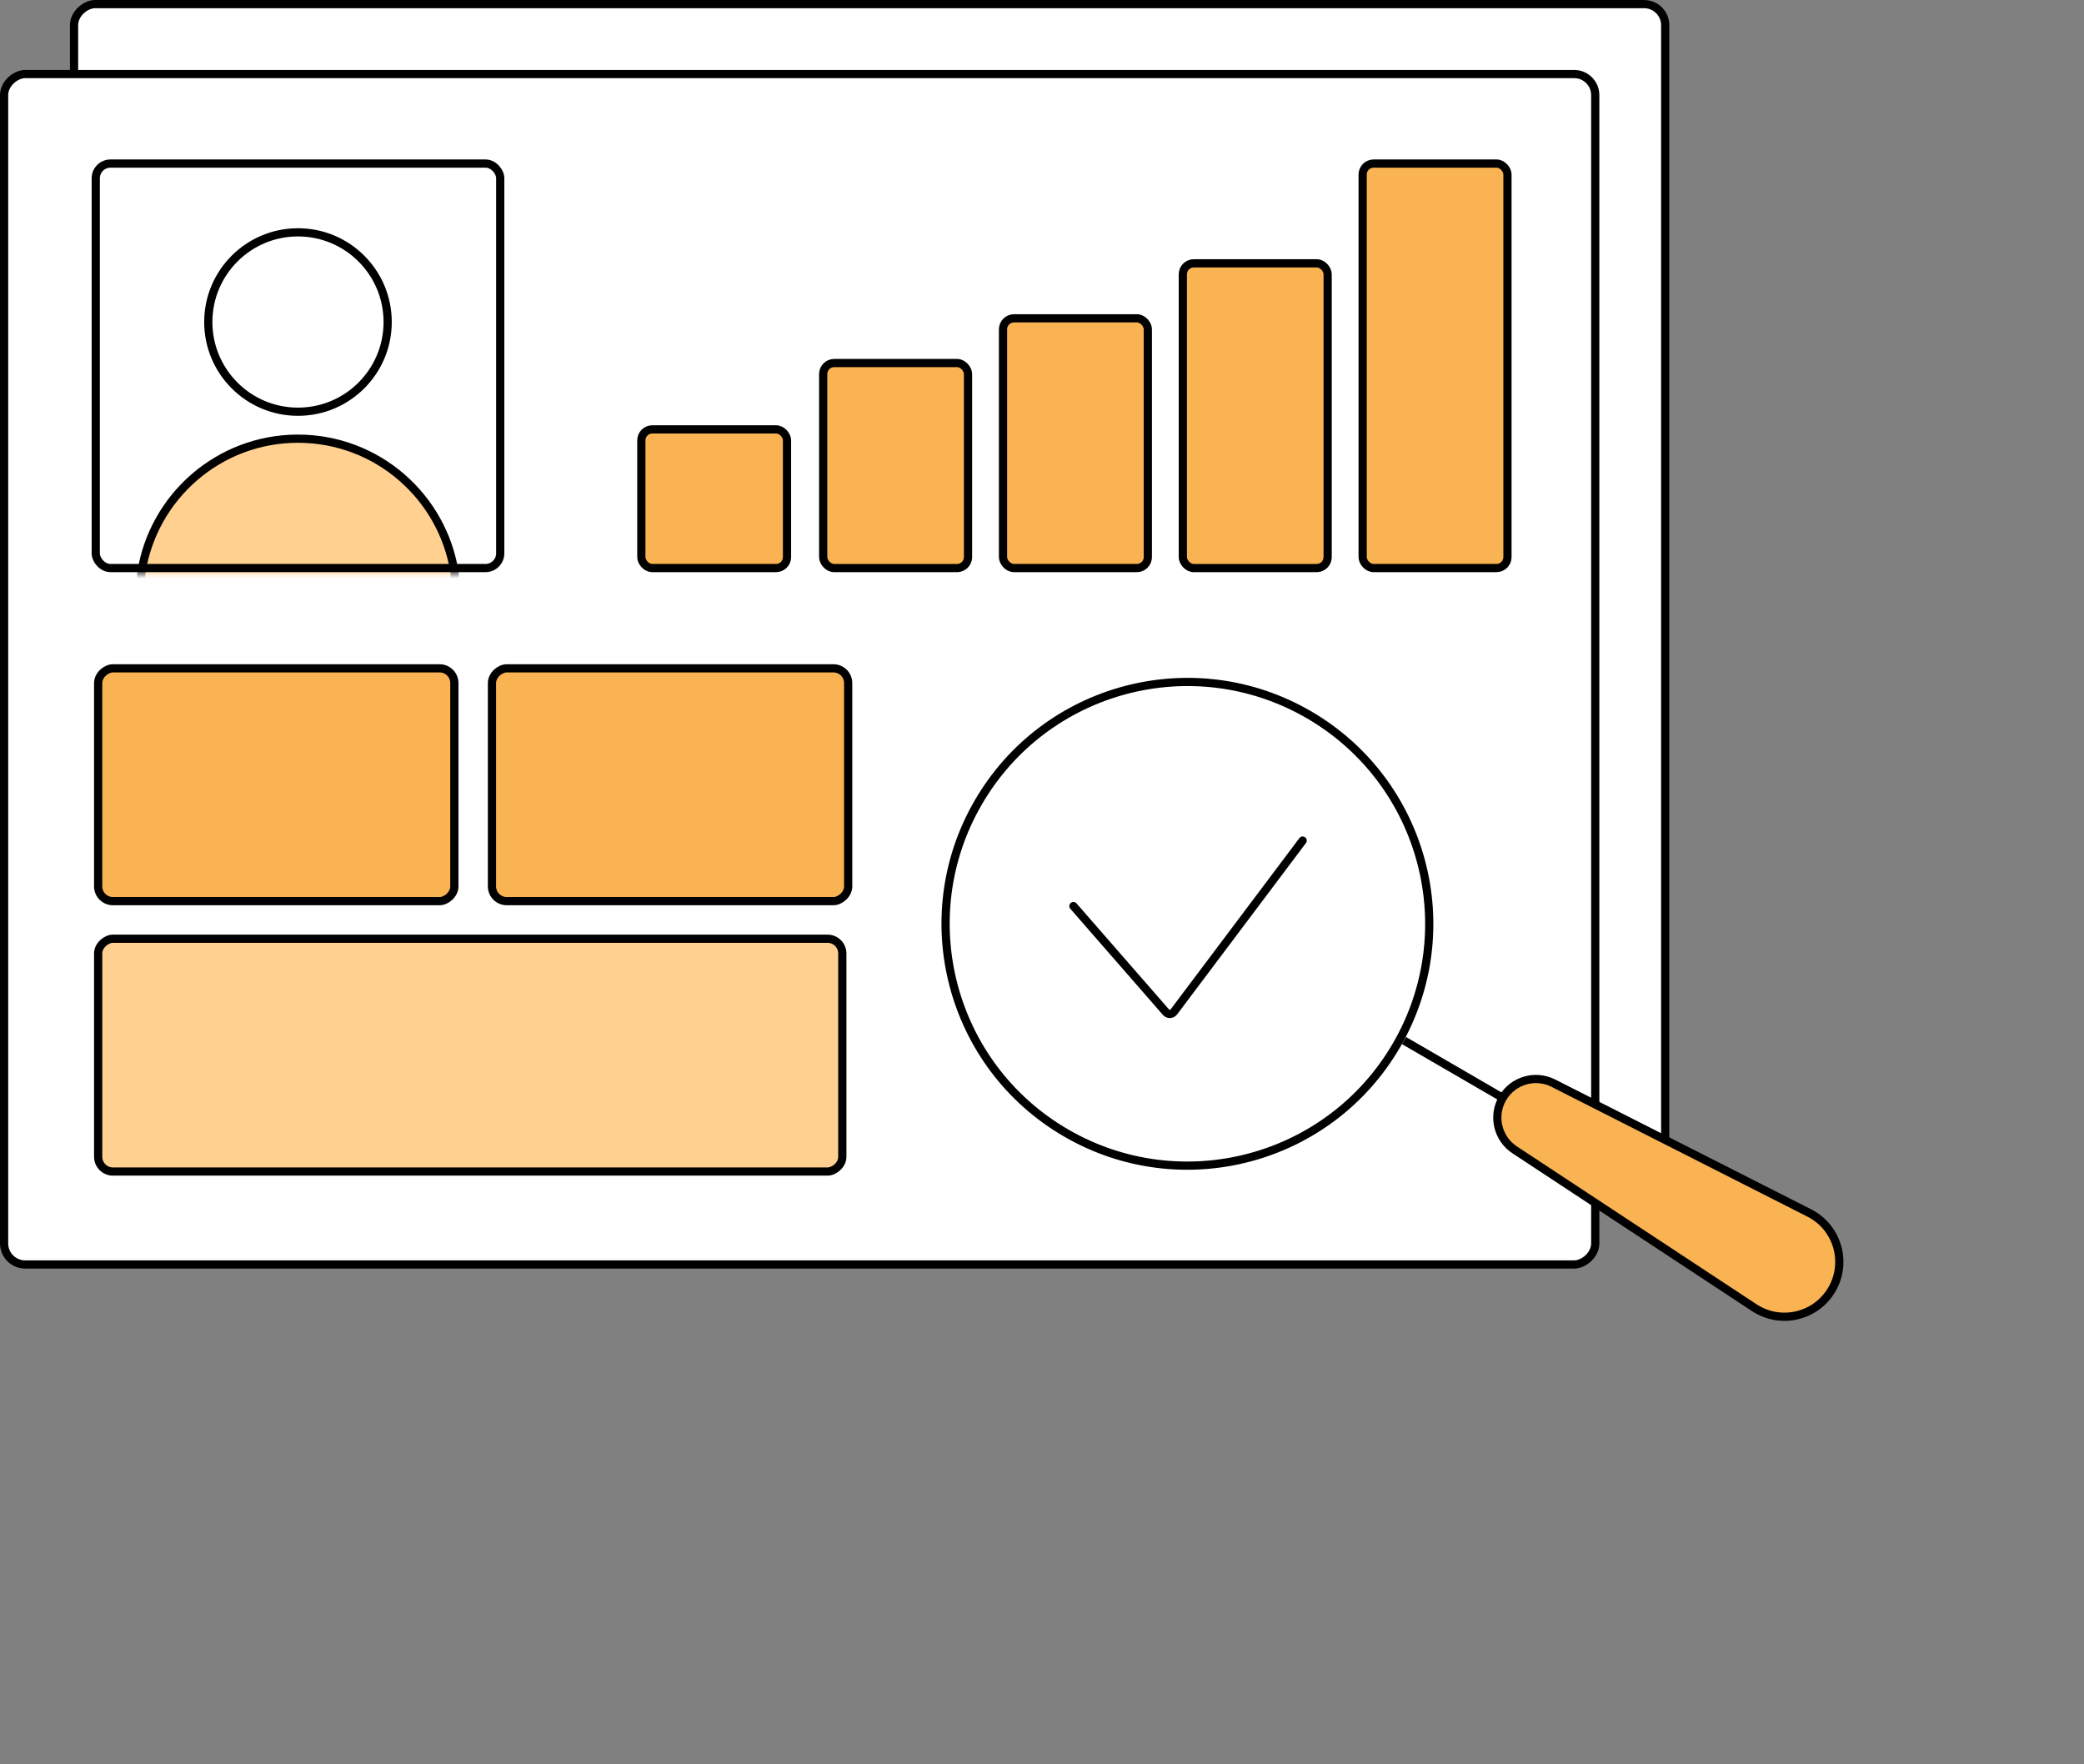 <?xml version="1.0" encoding="UTF-8"?> <svg xmlns="http://www.w3.org/2000/svg" width="254" height="215" viewBox="0 0 254 215" fill="none"><rect x="0" y="0" width="254" height="215" fill="#808080" stroke="none"/> <rect x="9.025" y="145.582" width="145.082" height="193.93" rx="2.567" transform="rotate(-90 9.025 145.582)" fill="white" stroke="black"></rect> <rect x="0.5" y="154.107" width="145.082" height="193.93" rx="2.567" transform="rotate(-90 0.5 154.107)" fill="white" stroke="black"></rect> <rect x="100.332" y="44.245" width="17.652" height="24.988" rx="1.34" fill="#F9B353" stroke="black"></rect> <rect x="78.166" y="52.329" width="17.756" height="16.903" rx="1.34" fill="#F9B353" stroke="black"></rect> <rect x="122.248" y="38.795" width="17.652" height="30.437" rx="1.34" fill="#F9B353" stroke="black"></rect> <rect x="144.164" y="32.091" width="17.652" height="37.143" rx="1.34" fill="#F9B353" stroke="black"></rect> <rect x="166.08" y="19.933" width="17.652" height="49.299" rx="1.34" fill="#F9B353" stroke="black"></rect> <rect x="11.17" y="19.432" width="50.299" height="50.299" rx="2.298" fill="white"></rect> <mask id="mask0_1207_353" style="mask-type:alpha" maskUnits="userSpaceOnUse" x="11" y="19" width="51" height="51"> <rect x="11.168" y="19.433" width="50.299" height="50.299" rx="1.84" fill="#D9D9D9"></rect> </mask> <g mask="url(#mask0_1207_353)"> <circle cx="36.318" cy="39.247" r="10.931" fill="white" stroke="black"></circle> <path d="M17.23 69.803C18.66 60.549 26.662 53.464 36.317 53.464C45.972 53.464 53.973 60.549 55.404 69.803C55.607 71.12 54.508 72.279 53.068 72.279H19.566C18.125 72.279 17.026 71.12 17.23 69.803Z" fill="#FFD090" stroke="black"></path> </g> <rect x="11.67" y="19.933" width="49.299" height="49.299" rx="1.798" stroke="black"></rect> <circle cx="144.723" cy="112.588" r="29.47" transform="rotate(-59.867 144.723 112.588)" fill="white" stroke="black"></circle> <line x1="171.118" y1="126.815" x2="204.388" y2="146.126" stroke="black"></line> <path d="M189.331 132.012L220.515 147.828C223.941 149.565 225.202 153.825 223.273 157.147C221.345 160.469 217.021 161.487 213.813 159.374L184.612 140.14C182.528 138.767 181.878 136.005 183.131 133.846C184.384 131.688 187.104 130.882 189.331 132.012Z" fill="#F9B353" stroke="black"></path> <path d="M130.83 110.426L142.114 123.365C142.371 123.659 142.832 123.642 143.067 123.33L158.77 102.444" stroke="black" stroke-linecap="round"></path> <rect x="11.963" y="109.825" width="28.372" height="43.416" rx="1.798" transform="rotate(-90 11.963 109.825)" fill="#F9B353" stroke="black"></rect> <rect x="59.961" y="109.825" width="28.372" height="43.416" rx="1.798" transform="rotate(-90 59.961 109.825)" fill="#F9B353" stroke="black"></rect> <rect x="11.965" y="142.779" width="28.372" height="90.698" rx="1.798" transform="rotate(-90 11.965 142.779)" fill="#FFD090" stroke="black"></rect> </svg> 